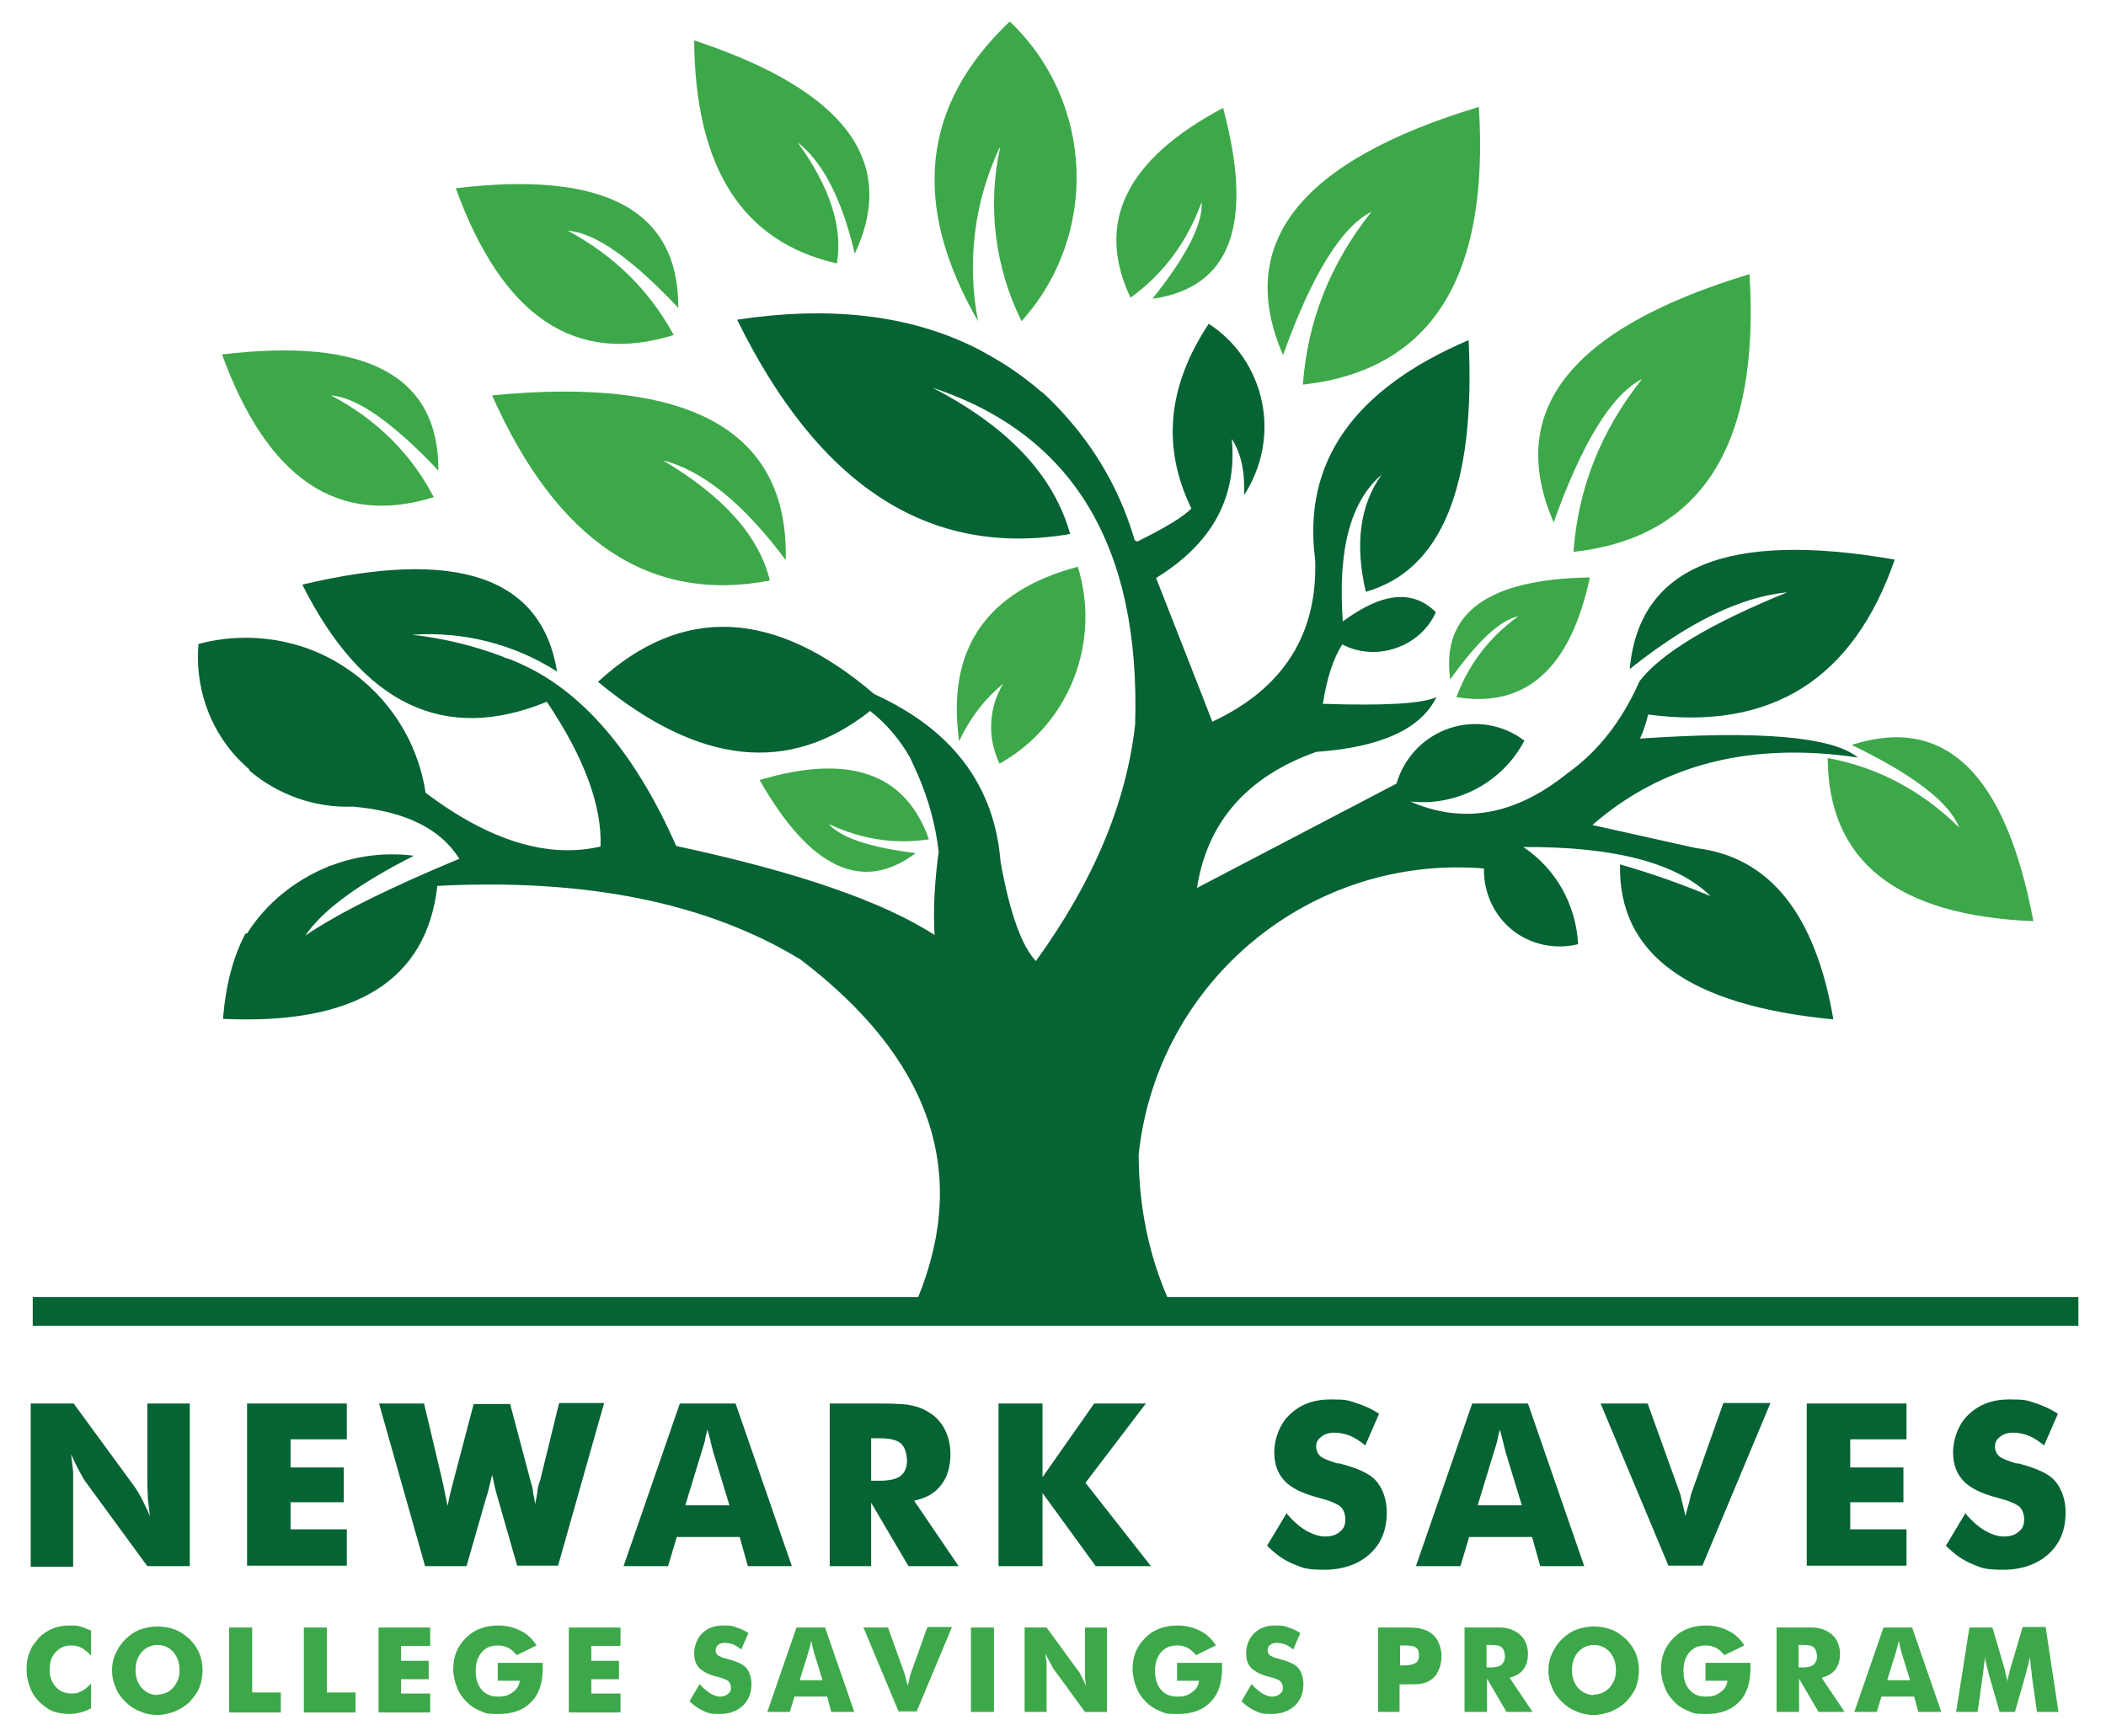 <?xml version="1.0" encoding="UTF-8"?>
<svg xmlns="http://www.w3.org/2000/svg" id="Layer_1" version="1.2" viewBox="0 0 411.7 339.4">
  <g>
    <path d="M225.3,58.4c6.7-8.4,9.9-14.7,9.6-18.9-2.8,7.8-7.5,14.1-13.9,18.7-6.9-14.7-.9-27,18.1-37.1,6.1,22.7,1.5,35.1-13.7,37.3Z" fill="#3da849" fill-rule="evenodd"></path>
    <path d="M85.7,92c-8.9-9.4-15.9-14.3-21-14.7,8.9,4.7,15.6,11.3,20.1,19.9-18.7,5.8-32.5-3.5-41.4-27.9,28.3-3.4,42.4,4.2,42.3,22.7Z" fill="#3da849" fill-rule="evenodd"></path>
    <path d="M132.6,60.2c-9.1-9.7-16.3-14.7-21.6-15.1,9.1,4.9,16,11.7,20.7,20.4-19.3,6-33.5-3.6-42.6-28.7,29.1-3.5,43.6,4.3,43.5,23.4Z" fill="#3da849" fill-rule="evenodd"></path>
    <path d="M129.6,90c11.8,7,18.8,14.8,20.9,23.5-23.4,4.5-41.6-7.6-54.3-36.2,38.9-3.8,58,7,57.4,32.2-8.2-11-16.2-17.5-24-19.5Z" fill="#3da849" fill-rule="evenodd"></path>
    <path d="M179.1,166.8c-9-1.1-14.7-3-17.1-5.7,6.4,3,12.9,4,19.6,3-4.6-13-15.6-16.8-33.1-11.6,9.9,17.4,20.1,22.1,30.5,14.3Z" fill="#3da849" fill-rule="evenodd"></path>
    <path d="M362.1,145.7c12,5.8,19,11.2,20.9,16.1-7.4-7.3-16-11.8-25.7-13.6.1,20.2,13.5,30.8,40.2,31.9-5.4-28.8-17.2-40.3-35.4-34.5Z" fill="#3da849" fill-rule="evenodd"></path>
    <path d="M303.7,102.2c5.6-15.7,11.4-25.1,17.3-28.1-8.1,10.2-12.5,21.4-13.4,33.8,25.1-2.8,36.5-20.9,34.4-54.3-35.1,10.6-47.8,26.8-38.2,48.7Z" fill="#3da849" fill-rule="evenodd"></path>
    <path d="M155.9,27.8c6.4,8.8,8.9,16.7,7.7,23.7-18.5-4.2-27.7-18.7-27.9-43.6,29.4,9.7,39.9,23.6,31.4,41.7-2.5-10.6-6.2-17.9-11.2-21.8Z" fill="#3da849" fill-rule="evenodd"></path>
    <path d="M195.4,28.9c-5,10.6-6.4,22.5-4.2,33.9-13.1-22.7-11.1-42.2,6.2-58.6,16.5,15.7,17.5,41.7,2.3,58.6-5.2-10.5-6.7-22.5-4.2-33.9Z" fill="#3da849" fill-rule="evenodd"></path>
    <path d="M250.8,69.5c5.6-15.7,11.4-25.1,17.3-28.1-8.1,10.2-12.5,21.4-13.4,33.8,25.1-2.8,36.5-20.9,34.4-54.3-35.1,10.6-47.8,26.8-38.2,48.7Z" fill="#3da849" fill-rule="evenodd"></path>
    <path d="M48.8,150.5c-.8-.7-1.6-1.5-2.4-2.3-5.6-6-8.3-14.1-7.6-22.3,9.8-2.6,20.3-1,28.7,4.6,8.5,5.6,14.2,14.5,15.7,24.5,12.5,9.4,23.9,12.9,34.2,10.5.3-7.8-3.1-17.3-10.5-28.3-20,8.2-36,.6-47.8-22.9,30.2-7.2,46.8-1.5,49.8,17-8.4-5.4-18.4-7.9-28.3-7.2,6.2.7,12.3,2.2,18,4.4h-.2c.4.1.9.3,1.3.4,1.3.5,2.6,1.1,3.8,1.7,11.4,5.8,21,17.4,28.7,34.8,23.4,5,40.3,10.8,50.5,17.4-.3-4.9,0-10.3.8-16.3-.6-5.2-2-10.3-4.1-15.1h0c-.5-1.1-1-2.2-1.5-3.3-2-3.5-4.6-6.6-7.8-9.1-15.8,12.5-33.5,10.6-53.2-5.7,16.4-15.1,34.5-14.3,54,2.4,15.2,6.9,23.5,17.8,24.7,32.8,1.8,10,4.1,16.4,6.9,19.4,11.3-15.6,17.7-31,19.4-46.2,1.1-34.8-12.1-56.8-39.6-65.9,14.7,7.6,23.7,17.1,26.9,28.6-27.5,4.7-49.1-9.3-65.1-41.9,17.9-2.7,33.3-1,46.2,5.3h0l.4.2h0c2.3,1.2,4.6,2.5,6.7,3.9,1.5,1,3,2.1,4.5,3.3.6.5,1.2,1,1.8,1.5h.1c1.9,1.8,3.6,3.5,5.2,5.4,6,6.9,10.4,15,12.9,23.8v-.3c.1,0,.4.3.4.3,5.4-2.7,9-4.8,10.6-6.5-5.8-11.9-4.7-23.9,3.4-36.1,5.4,3.5,9.1,9,10.4,15.3,1.3,6.3,0,12.8-3.5,18.2.2-4.6-.6-8.2-2.4-11,1.1,11.5-3.9,20.5-14.8,27.2,7.4,18.8,11,28.1,11,28.1,13.9-6.5,20.6-17.1,20.1-31.7-2.5-19,7.5-33.3,30-42.9,1.4,28.6-5.3,45-20.1,49.2-2.2-9.4-1.1-17.1,3.1-22.9-6.1,5.2-8.6,14.7-7.6,28.7,7.7-5.7,13.7-6.3,18.2-1.8-1.5,3.3-4.3,5.8-7.8,7-3.4,1.2-7.2,1-10.5-.7-1.7,2.6-3,6.5-3.8,11.6,11.9.4,19.3,0,22.2-1.3-3,6.2-10.8,9.8-23.5,10.7-13.5,4.8-21.3,13.7-23.3,26.6,26-13.6,39-20.4,39-20.4,1.5-5.1,5.3-9.1,10.3-10.8,5-1.7,10.5-.8,14.7,2.4-4.3,8.2-13.2,12.9-22.3,11.9,10.3,4.5,20.5,2.7,30.7-5.5,5.9-4.2,10.6-10.1,14.1-18,4.2-5.5,13.9-11.3,28.9-17.4-9.2.9-19.4,5.9-30.8,15,1.8-20,19-27.1,51.8-21.4-8.1,23.4-24.1,33.5-48.2,30.3-.4,1.6-.9,3.2-1.6,4.7,23.4-1.6,37.6-.4,42.6,3.7-21-3.1-38.3,1.3-51.9,13.2,13.5,3,20.2,4.5,20.2,4.5,14.4,1.7,23.4,12.9,26.9,33.5-28.2-2.7-42.1-12.7-41.7-30.3,6,1.7,11.9,3.8,17.7,6.2-6.6-6.5-18.8-9.7-36.6-9.6,6.4,4.3,10.3,11.3,10.7,19-4.5,1.1-9.3.1-12.9-2.8-3.6-2.9-5.6-7.4-5.5-12-33.9-2.8-63.9,22-67.5,55.9,0,9.6,1.8,19.1,5.6,27.9h178.1v5.6H6.4v-5.6h173.1c10-24.7,2.3-46.7-23-66-18.2-11.1-41.9-15.9-71-14.4-2.1,18.5-16,27.2-41.9,26,.5-6.6,2-12.2,4.4-16.7h.3c3.8-6,9.4-10.4,15.7-13h0c.3-.2.5-.2.8-.3,5-1.9,10.5-2.6,16.1-1.9l-2.1,1.1c-9.5,5-15.9,9.8-19.1,14.5,6.5-4.4,16.6-9.4,30.1-15-3.7-5.9-10.6-9.3-20.8-10.2-7.4.3-14.7-2.3-20.3-7.1h0Z" fill="#066333" fill-rule="evenodd"></path>
    <path d="M196.1,133.7c-3.7,3-6.6,6.9-8.6,11.2-2.5-17.9,5.2-29.3,23.2-34.1,4.6,14.8-1.7,30.9-15.3,38.5-2.4-5-2.2-10.8.7-15.6Z" fill="#3da849" fill-rule="evenodd"></path>
    <path d="M283.6,132.7c5.3-7.4,9.7-11.5,13.2-12.2-5.7,4.1-9.7,9.4-12.1,15.8,13.6,2.2,22.3-5.6,26.1-23.4-20,.3-29.1,7-27.3,19.9Z" fill="#3da849" fill-rule="evenodd"></path>
  </g>
  <g>
    <path d="M6,306.2v-31.8h8.4l12,16.4c.3.4.7,1.1,1.2,2,.6,1.2,1.2,2.4,1.7,3.6-.2-1.7-.3-2.8-.4-3.5,0-1-.1-2-.1-2.8v-15.7h8.3v31.8h-8.3l-12-16.4c-.2-.2-.6-.9-1.2-2-.5-.9-1.1-2.1-1.7-3.5.1,1.1.3,2.3.4,3.5,0,1.4,0,2.3,0,2.8v15.7H6Z" fill="#066333"></path>
    <path d="M48.3,306.2v-31.8h19.5v7h-11v5.5h10.4v6.8h-10.4v5.3h11v7.1h-19.5Z" fill="#066333"></path>
    <path d="M99.7,274.4l4,15.1c.2.6.4,1.3.5,2.1,0,.3.1.7.2,1.2s.2,1,.2,1.3c.2-.9.4-1.9.5-2.8,0-.4.2-1.1.5-1.9l3.7-15.1h8.8l-9,31.8h-8l-3.9-13.6c-.3-1-.5-1.9-.7-2.8,0,0,0-.3-.1-.5,0-.3-.2-.6-.2-.9,0,.1-.1.5-.3,1.3-.3,1.2-.5,2.2-.8,3l-3.9,13.6h-8.1l-9-31.8h8.8l3.6,15.2c.1.5.3,1.3.5,2.4.2,1.1.4,1.9.5,2.4.2-.9.3-1.5.4-1.9.3-1.2.5-2.1.7-2.8l4-15.2h7Z" fill="#066333"></path>
    <path d="M121.9,306.2l11-31.8h10.9l11,31.8h-8.6l-1.6-5.7h-12.3l-1.7,5.7h-8.6ZM134,294.3h8.6l-3.2-10.5c0-.2-.2-.7-.4-1.6-.2-1-.5-1.9-.7-2.7-.2.7-.4,1.5-.5,2.2-.2.7-.4,1.4-.6,2l-3.2,10.5Z" fill="#066333"></path>
    <path d="M162.2,306.2v-31.8h9.1c1.8,0,3.2,0,4.4.1,1.2,0,2.2.2,3,.4,1.3.3,2.5.9,3.6,1.7,1.2.9,2,2,2.6,3.3.6,1.3.9,2.8.9,4.4,0,2.4-.6,4.5-1.8,6-1.2,1.6-2.9,2.6-5.3,3.1l8.7,12.8h-9.8l-7.3-12.4v12.4h-8.1ZM170.3,289.5h1.6c1.9,0,3.3-.3,4.1-.9.9-.7,1.3-1.7,1.3-3s-.4-2.7-1.2-3.4c-.8-.7-2.2-1-4.1-1h-1.7v8.4Z" fill="#066333"></path>
    <path d="M195.2,306.2v-31.8h8.6v14.4l10.1-14.4h10.1l-11.8,15.5,12.8,16.3h-10.8l-10.4-14.3v14.3h-8.6Z" fill="#066333"></path>
    <path d="M251.6,296c1.3,1.5,2.6,2.6,3.8,3.3,1.3.7,2.5,1.1,3.7,1.1s2.1-.3,2.8-.9c.8-.6,1.1-1.4,1.1-2.4s-.3-1.9-.9-2.5c-.7-.6-2.1-1.2-4.4-1.8-3.1-.8-5.3-1.9-6.6-3.3-1.3-1.4-2-3.2-2-5.6s1-5.5,3.1-7.4c2-1.9,4.6-2.9,7.9-2.9s3.5.2,5,.7c1.6.5,3.1,1.2,4.5,2.1l-2.7,6.2c-1-.8-2-1.5-3-1.9-1-.4-2.1-.6-3.1-.6s-1.9.3-2.5.8c-.7.5-1,1.1-1,1.9s.3,1.4.8,1.9c.6.5,1.7.9,3.3,1.4,0,0,.1,0,.2,0,0,0,.1,0,.2,0,3.5.9,5.9,2,7,3.2.7.7,1.3,1.7,1.7,2.8.4,1.1.6,2.3.6,3.6,0,3.4-1.1,6.1-3.3,8.1-2.2,2-5.2,3.1-8.9,3.1s-4.3-.4-6-1.1c-1.8-.7-3.5-1.9-5.2-3.6l3.9-6.5Z" fill="#066333"></path>
    <path d="M276.8,306.2l11-31.8h10.9l11,31.8h-8.6l-1.6-5.7h-12.3l-1.7,5.7h-8.6ZM288.9,294.3h8.6l-3.2-10.5c0-.2-.2-.7-.4-1.6-.2-1-.5-1.9-.7-2.7-.2.7-.4,1.5-.5,2.2-.2.7-.4,1.4-.6,2l-3.2,10.5Z" fill="#066333"></path>
    <path d="M326.2,306.2l-13.3-31.8h9.2l6.4,17.8c.1.4.2.8.3,1.3.2.8.4,1.7.7,2.9.2-.9.4-1.7.7-2.6.2-.9.3-1.4.4-1.7l6.3-17.8h9.2l-13.3,31.8h-6.6Z" fill="#066333"></path>
    <path d="M353.2,306.2v-31.8h19.5v7h-11v5.5h10.4v6.8h-10.4v5.3h11v7.1h-19.5Z" fill="#066333"></path>
    <path d="M384.3,296c1.3,1.5,2.6,2.6,3.8,3.3,1.3.7,2.5,1.1,3.7,1.1s2.1-.3,2.8-.9c.8-.6,1.1-1.4,1.1-2.4s-.3-1.9-.9-2.5c-.7-.6-2.1-1.2-4.4-1.8-3.1-.8-5.3-1.9-6.6-3.3-1.3-1.4-2-3.2-2-5.6s1-5.5,3.1-7.4c2-1.9,4.6-2.9,7.9-2.9s3.5.2,5,.7c1.6.5,3.1,1.2,4.5,2.1l-2.7,6.2c-1-.8-2-1.5-3-1.9-1-.4-2.1-.6-3.1-.6s-1.9.3-2.5.8c-.7.5-1,1.1-1,1.9s.3,1.4.8,1.9c.6.5,1.7.9,3.3,1.4,0,0,.1,0,.2,0,0,0,.1,0,.2,0,3.5.9,5.9,2,7,3.2.7.7,1.3,1.7,1.7,2.8.4,1.1.6,2.3.6,3.6,0,3.4-1.1,6.1-3.3,8.1-2.2,2-5.2,3.1-8.9,3.1s-4.3-.4-6-1.1c-1.8-.7-3.5-1.9-5.2-3.6l3.9-6.5Z" fill="#066333"></path>
  </g>
  <g>
    <path d="M17.8,318.8v4.9c-.6-.7-1.3-1.2-1.8-1.5-.6-.3-1.3-.5-2-.5-1.3,0-2.3.4-3.1,1.3-.3.3-.5.6-.7,1-.2.3-.3.7-.4,1.2,0,.4-.1.9-.1,1.3,0,1.3.4,2.4,1.2,3.3.8.9,1.9,1.3,3.1,1.3s1.3-.2,2-.5c.6-.3,1.2-.8,1.8-1.5v4.9c-.8.4-1.5.7-2.1.8-.7.2-1.4.3-2.1.3s-1.7-.1-2.5-.3c-.8-.2-1.5-.5-2.1-1-1.2-.8-2.2-1.9-2.8-3.1-.6-1.3-1-2.7-1-4.3s.2-2.4.6-3.4c.2-.5.4-1,.7-1.4s.7-.9,1.1-1.4c.8-.8,1.7-1.4,2.7-1.8,1-.4,2.1-.6,3.3-.6s1.4,0,2.1.2c.7.2,1.4.5,2.1.8Z" fill="#3da849"></path>
    <path d="M39.6,326.5c0,1.2-.2,2.3-.6,3.4-.4,1-1.1,1.9-1.9,2.8-.8.8-1.8,1.4-2.9,1.9-1.1.4-2.3.7-3.4.7s-2.3-.2-3.4-.7c-1.1-.4-2.1-1.1-2.9-1.9-.8-.8-1.5-1.7-1.9-2.8-.5-1.1-.7-2.2-.7-3.3s.2-2.3.7-3.3c.5-1.1,1.1-2,1.9-2.8.8-.8,1.8-1.5,2.9-1.9,1.1-.4,2.2-.6,3.4-.6s2.3.2,3.4.6c1.1.4,2,1.1,2.9,1.9.8.8,1.5,1.8,1.9,2.8.4,1,.6,2.1.6,3.3ZM30.8,331.3c1.2,0,2.3-.5,3.1-1.4.4-.5.7-1,.9-1.5s.3-1.2.3-1.9c0-1.4-.4-2.5-1.2-3.5-.8-.9-1.9-1.4-3.1-1.4s-2.3.5-3.1,1.4-1.2,2.1-1.2,3.5.4,2.6,1.2,3.5c.8.9,1.9,1.4,3.1,1.4Z" fill="#3da849"></path>
    <path d="M44.8,334.7v-16.5h4.5v12.7h5.6v3.9h-10.1Z" fill="#3da849"></path>
    <path d="M59.4,334.7v-16.5h4.5v12.7h5.6v3.9h-10.1Z" fill="#3da849"></path>
    <path d="M74,334.7v-16.5h10.1v3.6h-5.7v2.9h5.4v3.6h-5.4v2.8h5.7v3.7h-10.1Z" fill="#3da849"></path>
    <path d="M97.3,328.6v-3.5h8.8c0,.2,0,.3,0,.4v.6c0,2.9-.7,5.1-2.2,6.6-1.5,1.6-3.6,2.4-6.4,2.4s-2.5-.2-3.6-.6c-1-.4-2-1-2.8-1.9-.8-.8-1.4-1.7-1.8-2.8-.2-.6-.4-1.1-.5-1.7s-.2-1.1-.2-1.7c0-1.2.2-2.4.6-3.4.4-1,1-1.9,1.9-2.8.8-.8,1.7-1.4,2.8-1.8,1.1-.4,2.2-.6,3.5-.6s3,.3,4.3,1c.4.2.8.4,1.2.7.4.3.7.6,1.1,1,.3.4.6.7.9,1.2l-3.9,1.9c-.5-.6-1-1.1-1.6-1.4-.6-.3-1.2-.5-2-.5-1.4,0-2.4.4-3.2,1.3-.8.9-1.2,2.1-1.2,3.7s.4,2.8,1.2,3.7c.8.9,1.8,1.3,3.2,1.3s2.1-.3,2.9-.9c.8-.6,1.2-1.3,1.3-2.2h-4.5Z" fill="#3da849"></path>
    <path d="M111.2,334.7v-16.5h10.1v3.6h-5.7v2.9h5.4v3.6h-5.4v2.8h5.7v3.7h-10.1Z" fill="#3da849"></path>
    <path d="M136.9,329.4c.7.8,1.4,1.3,2,1.7.7.4,1.3.6,1.9.6s1.1-.2,1.5-.5c.4-.3.6-.7.6-1.2s-.2-1-.5-1.3c-.3-.3-1.1-.6-2.3-.9-1.6-.4-2.7-1-3.4-1.7-.7-.7-1-1.7-1-2.9s.5-2.9,1.6-3.9c1-1,2.4-1.5,4.1-1.5s1.8.1,2.6.4c.8.2,1.6.6,2.3,1.1l-1.4,3.2c-.5-.4-1-.8-1.6-1-.5-.2-1.1-.3-1.6-.3s-1,.1-1.3.4c-.3.2-.5.6-.5,1s.1.7.4,1c.3.2.9.5,1.7.7,0,0,0,0,0,0,0,0,0,0,.1,0,1.8.5,3,1,3.6,1.6.4.4.7.9.9,1.5.2.6.3,1.2.3,1.9,0,1.7-.6,3.2-1.7,4.2-1.2,1.1-2.7,1.6-4.6,1.6s-2.2-.2-3.1-.6-1.8-1-2.7-1.9l2-3.4Z" fill="#3da849"></path>
    <path d="M150,334.7l5.7-16.5h5.6l5.7,16.5h-4.5l-.8-3h-6.4l-.9,3h-4.5ZM156.3,328.5h4.5l-1.7-5.5c0,0-.1-.4-.2-.8-.1-.5-.2-1-.3-1.4-.1.4-.2.8-.3,1.2-.1.4-.2.7-.3,1.1l-1.7,5.5Z" fill="#3da849"></path>
    <path d="M175.7,334.7l-6.9-16.5h4.8l3.3,9.2c0,.2.1.4.2.7,0,.4.2.9.4,1.5,0-.5.2-.9.3-1.4,0-.4.2-.7.2-.9l3.3-9.2h4.8l-6.9,16.5h-3.4Z" fill="#3da849"></path>
    <path d="M189.8,334.7v-16.5h4.5v16.5h-4.5Z" fill="#3da849"></path>
    <path d="M200.3,334.7v-16.5h4.3l6.2,8.5c.2.2.4.6.6,1,.3.6.6,1.2.9,1.9-.1-.9-.2-1.5-.2-1.8,0-.5,0-1,0-1.4v-8.2h4.3v16.5h-4.3l-6.2-8.5c0-.1-.3-.5-.6-1.1-.3-.5-.6-1.1-.9-1.8,0,.6.1,1.2.2,1.8,0,.7,0,1.2,0,1.4v8.2h-4.3Z" fill="#3da849"></path>
    <path d="M230.1,328.6v-3.5h8.8c0,.2,0,.3,0,.4v.6c0,2.9-.7,5.1-2.2,6.6-1.5,1.6-3.6,2.4-6.4,2.4s-2.5-.2-3.6-.6c-1-.4-2-1-2.8-1.9-.8-.8-1.4-1.7-1.8-2.8-.2-.6-.4-1.1-.5-1.7s-.2-1.1-.2-1.7c0-1.2.2-2.4.6-3.4.4-1,1-1.9,1.9-2.8.8-.8,1.7-1.4,2.8-1.8,1.1-.4,2.2-.6,3.5-.6s3,.3,4.3,1c.4.2.8.4,1.2.7.4.3.7.6,1.1,1,.3.4.6.7.9,1.2l-3.9,1.9c-.5-.6-1-1.1-1.6-1.4-.6-.3-1.2-.5-2-.5-1.4,0-2.4.4-3.2,1.3-.8.9-1.2,2.1-1.2,3.7s.4,2.8,1.2,3.7c.8.9,1.8,1.3,3.2,1.3s2.1-.3,2.9-.9c.8-.6,1.2-1.3,1.3-2.2h-4.5Z" fill="#3da849"></path>
    <path d="M244.8,329.4c.7.8,1.4,1.3,2,1.7.7.4,1.3.6,1.9.6s1.1-.2,1.5-.5c.4-.3.6-.7.6-1.2s-.2-1-.5-1.3c-.3-.3-1.1-.6-2.3-.9-1.6-.4-2.7-1-3.4-1.7-.7-.7-1-1.7-1-2.9s.5-2.9,1.6-3.9c1-1,2.4-1.5,4.1-1.5s1.8.1,2.6.4c.8.2,1.6.6,2.3,1.1l-1.4,3.2c-.5-.4-1-.8-1.6-1-.5-.2-1.1-.3-1.6-.3s-1,.1-1.3.4c-.3.2-.5.6-.5,1s.1.7.4,1c.3.2.9.5,1.7.7,0,0,0,0,0,0,0,0,0,0,.1,0,1.8.5,3,1,3.6,1.6.4.4.7.9.9,1.5.2.6.3,1.2.3,1.9,0,1.7-.6,3.2-1.7,4.2-1.2,1.1-2.7,1.6-4.6,1.6s-2.2-.2-3.1-.6-1.8-1-2.7-1.9l2-3.4Z" fill="#3da849"></path>
    <path d="M273.6,334.7h-4.2v-16.5h4.7c1.8,0,3.1,0,3.9.3.8.2,1.4.5,1.9.9.6.5,1.1,1.1,1.4,1.9.3.8.5,1.6.5,2.5s-.2,1.9-.5,2.6c-.3.7-.7,1.4-1.4,1.9-.5.4-1,.6-1.7.8-.6.2-1.6.2-3,.2h-1.6v5.5ZM273.6,325.6h.9c1.1,0,1.8-.2,2.3-.5.4-.3.6-.8.6-1.5s-.2-1.2-.6-1.5c-.4-.3-1.2-.4-2.2-.4h-.9v3.9Z" fill="#3da849"></path>
    <path d="M286.3,334.7v-16.5h4.7c.9,0,1.7,0,2.3,0,.6,0,1.1.1,1.6.2.7.2,1.3.5,1.9.9.6.5,1.1,1,1.4,1.7.3.7.5,1.4.5,2.3,0,1.3-.3,2.3-.9,3.1-.6.8-1.5,1.3-2.7,1.6l4.5,6.7h-5.1l-3.8-6.5v6.5h-4.2ZM290.6,326h.8c1,0,1.7-.2,2.1-.5.4-.4.7-.9.7-1.6s-.2-1.4-.6-1.8c-.4-.4-1.1-.5-2.1-.5h-.9v4.3Z" fill="#3da849"></path>
    <path d="M320.4,326.5c0,1.2-.2,2.3-.6,3.4-.4,1-1.1,1.9-1.9,2.8-.8.8-1.8,1.4-2.9,1.9-1.1.4-2.3.7-3.4.7s-2.3-.2-3.4-.7c-1.1-.4-2.1-1.1-2.9-1.9-.8-.8-1.5-1.7-1.9-2.8-.5-1.1-.7-2.2-.7-3.3s.2-2.3.7-3.3c.5-1.1,1.1-2,1.9-2.8.8-.8,1.8-1.5,2.9-1.9,1.1-.4,2.2-.6,3.4-.6s2.3.2,3.4.6c1.1.4,2,1.1,2.9,1.9.8.8,1.5,1.8,1.9,2.8.4,1,.6,2.1.6,3.3ZM311.6,331.3c1.2,0,2.3-.5,3.1-1.4.4-.5.7-1,.9-1.5.2-.6.3-1.2.3-1.9,0-1.4-.4-2.5-1.2-3.5-.8-.9-1.9-1.4-3.1-1.4s-2.3.5-3.1,1.4-1.2,2.1-1.2,3.5.4,2.6,1.2,3.5c.8.9,1.9,1.4,3.1,1.4Z" fill="#3da849"></path>
    <path d="M333.4,328.6v-3.5h8.8c0,.2,0,.3,0,.4v.6c0,2.9-.7,5.1-2.2,6.6-1.5,1.6-3.6,2.4-6.4,2.4s-2.5-.2-3.6-.6c-1-.4-2-1-2.8-1.9-.8-.8-1.4-1.7-1.8-2.8-.2-.6-.4-1.1-.5-1.7s-.2-1.1-.2-1.7c0-1.2.2-2.4.6-3.4.4-1,1-1.9,1.9-2.8.8-.8,1.7-1.4,2.8-1.8,1.1-.4,2.2-.6,3.5-.6s3,.3,4.3,1c.4.2.8.4,1.2.7.4.3.7.6,1.1,1,.3.4.6.7.9,1.2l-3.9,1.9c-.5-.6-1-1.1-1.6-1.4-.6-.3-1.2-.5-2-.5-1.4,0-2.4.4-3.2,1.3-.8.9-1.2,2.1-1.2,3.7s.4,2.8,1.2,3.7c.8.9,1.8,1.3,3.2,1.3s2.1-.3,2.9-.9c.8-.6,1.2-1.3,1.3-2.2h-4.5Z" fill="#3da849"></path>
    <path d="M347.3,334.7v-16.5h4.7c.9,0,1.7,0,2.3,0,.6,0,1.1.1,1.6.2.7.2,1.3.5,1.9.9.6.5,1.1,1,1.4,1.7.3.7.5,1.4.5,2.3,0,1.3-.3,2.3-.9,3.1-.6.8-1.5,1.3-2.7,1.6l4.5,6.7h-5.1l-3.8-6.5v6.5h-4.2ZM351.6,326h.8c1,0,1.7-.2,2.1-.5.4-.4.7-.9.7-1.6s-.2-1.4-.6-1.8c-.4-.4-1.1-.5-2.1-.5h-.9v4.3Z" fill="#3da849"></path>
    <path d="M362.5,334.7l5.7-16.5h5.6l5.7,16.5h-4.5l-.8-3h-6.4l-.9,3h-4.5ZM368.9,328.5h4.5l-1.7-5.5c0,0-.1-.4-.2-.8-.1-.5-.2-1-.3-1.4-.1.4-.2.8-.3,1.2-.1.4-.2.7-.3,1.1l-1.7,5.5Z" fill="#3da849"></path>
    <path d="M402.4,334.7h-4.2l-1-7.1c0-.6-.1-1.2-.2-1.7,0-.5-.1-1.1-.2-2-.1.8-.3,1.7-.6,2.6,0,.2-.1.4-.1.5l-2.2,7.7h-3l-2.2-7.7c0-.1,0-.3-.1-.5-.3-1-.5-1.9-.6-2.6,0,.8-.1,1.4-.2,1.9,0,.2,0,.5-.1.9,0,.4,0,.7-.1.9l-1,7.1h-4.2l2.6-16.5h4.5l2.5,8.5c0,.2,0,.3,0,.3.2.7.4,1.4.4,1.9,0-.2,0-.5.2-1,0-.1.1-.5.3-1.3l2.5-8.5h4.5l2.5,16.5Z" fill="#3da849"></path>
  </g>
</svg>
